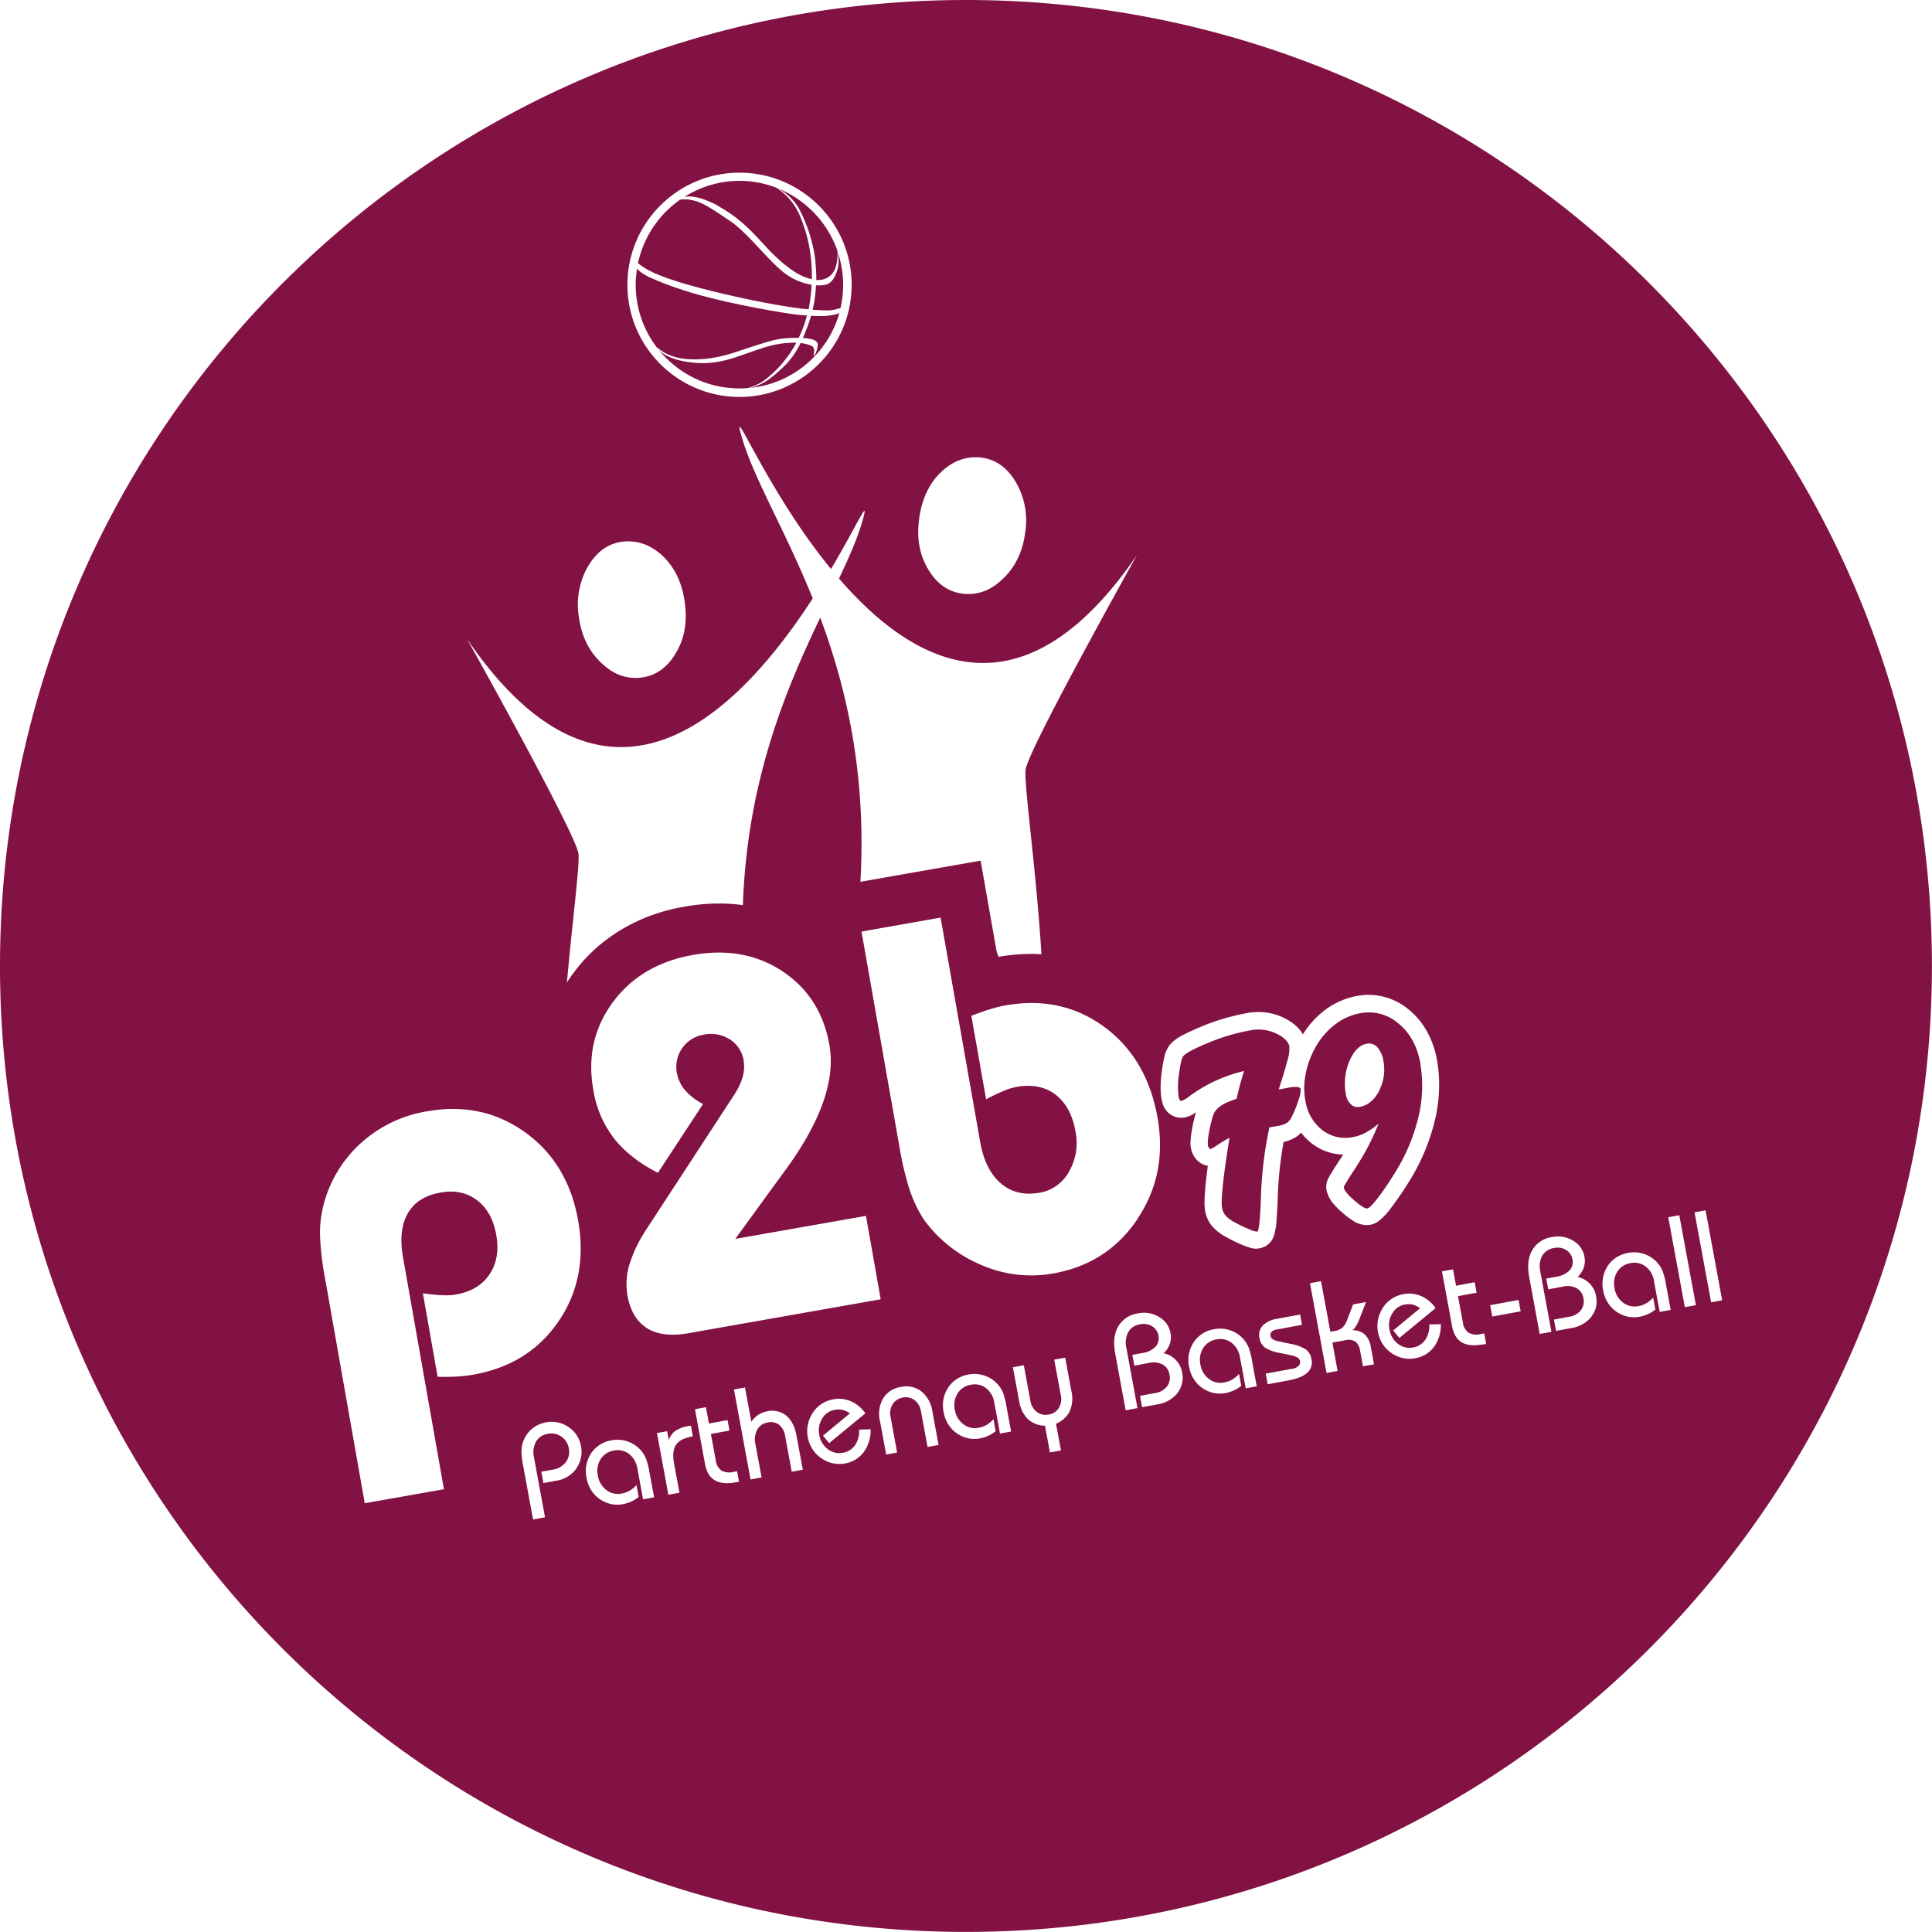 <?xml version="1.0" encoding="utf-8"?><svg xmlns="http://www.w3.org/2000/svg" id="Calque_2" viewBox="0 0 229.35 229.35" width="229.35" height="229.35"><defs><style>.cls-1{fill:#821243}</style></defs><g id="Calque_1-2" data-name="Calque_1"><g id="Logo_P2B79_-_LOGO_ROND_NOIR"><g id="Groupe_4"><path d="M85.3 24.49c2.85 1.56 4.42 3.53 5.91 5.1 1.49 1.56 2.98 2.75 4.17 3.23.34.14.67.25.99.32.02-.86-.02-1.72-.12-2.58-.16-1.52-.53-3.01-1.09-4.44a7.88 7.88 0 0 0-1.71-2.79c-.4-.4-.85-.75-1.32-1.06-1.35-.51-2.8-.8-4.33-.8-2.42 0-4.68.71-6.58 1.92.15-.05 1.44-.38 4.1 1.08ZM98.25 33.72c-.28.13-.78.19-1.38.15-.01.19-.03.39-.05.62-.05.77-.17 1.53-.35 2.28.57.04 1.15.07 1.72.08.45 0 .89-.07 1.32-.21.05-.01.17-.03.26-.06a12.162 12.162 0 0 0-.33-6.69c.1.5.13 1.02.09 1.53-.12.8-.48 1.93-1.29 2.31Z" class="cls-1"/><path d="M94.74 24.56a18 18 0 0 1 2.04 6.26c.07 1.05.14 1.64.12 2.41.57.05 1.09-.07 1.59-.45.92-.71.92-2.14.93-2.58v-.4c-1.17-3.4-3.79-6.13-7.12-7.45a6.16 6.16 0 0 1 2.43 2.21ZM76.21 31.6c1.21.82 2.66 1.32 4.05 1.77.47.16.94.3 1.42.43 5 1.42 11.09 2.58 13.45 2.83.28.04.57.06.86.09.08-.39.14-.77.19-1.17.08-.58.13-1.16.16-1.75a7.241 7.241 0 0 1-3.53-1.64c-2.06-1.76-4.15-4.59-6.12-5.91-1.96-1.32-3.15-2.15-4.26-2.42-.55-.16-1.13-.2-1.69-.13a12.36 12.36 0 0 0-5 7.53c.07.11.43.33.47.36ZM99.51 37.22c-.2.07-.41.13-.62.17-.59.11-1.19.15-1.79.13-.27 0-.54-.02-.82-.03-.12.43-.26.86-.42 1.28-.16.42-.34.88-.55 1.36.12 0 .24 0 .35.01.78.12 1.16.24 1.35.52s-.11 1.25-.29 1.47c-.18.23-.16.16-.16.16s.3-.98-.18-1.21c-.28-.13-.69-.28-1.34-.36-.47.95-1.1 1.96-2.11 2.91-1.74 1.64-2.45 1.91-3.18 2.21-.3.13-.5.18-.64.21 5.05-.54 9.18-4.12 10.53-8.88-.05.02-.1.04-.12.05Z" class="cls-1"/><path d="M91.52 44.51c1.23-1.1 2.24-2.39 3.02-3.82-.37-.02-.8 0-1.32.04-1.84.18-3.28.8-4.42 1.17-1.14.38-3.48 1.43-6.34 1.17-2.79-.26-4.14-1.16-4.44-1.87-.02-.02-.03-.04-.03-.04s.02.02.03.04c.15.17.86.88 2.34 1.24 1.69.4 4.14.3 6.87-.61 2.73-.9 4.4-1.48 5.49-1.61.7-.1 1.4-.12 2.1-.11.41-.85.74-1.74.98-2.66-.66-.04-1.32-.1-1.97-.2-2-.29-8.91-1.47-13.21-2.97-1.2-.39-2.38-.85-3.53-1.37-.43-.2-.83-.44-1.19-.74-.11-.09-.19-.2-.27-.31-.1.63-.17 1.27-.17 1.93 0 6.8 5.52 12.32 12.32 12.32.36 0 .71-.02 1.06-.05 1.01-.29 1.93-.83 2.67-1.57Z" class="cls-1"/><g id="Groupe_1"><path d="M154.03 129.04c-.38-.02-.75 0-1.12.09l-1.11.2c.46-1.42.8-2.55 1.02-3.39.18-.54.26-1.11.25-1.68-.11-.6-.63-1.13-1.57-1.57-.95-.45-2.02-.58-3.05-.38-1.74.31-3.43.82-5.06 1.5-1.68.7-2.65 1.22-2.92 1.56-.18.23-.35.92-.5 2.06-.15.89-.17 1.81-.06 2.71.01.17.06.33.15.47.06.07.15.09.23.07.36-.15.69-.35.98-.6 1.92-1.4 4.1-2.4 6.42-2.94-.17.51-.33 1.04-.47 1.58-.15.55-.29 1.11-.42 1.7-.15.06-.35.14-.59.23-1.23.44-1.96 1.02-2.19 1.74-.23.71-.4 1.44-.52 2.18-.09.45-.13.9-.12 1.35.02.13.07.26.15.36.08.09.14.13.21.12.27-.14.54-.3.79-.48.48-.32.96-.6 1.43-.86-.35 2.12-.61 3.93-.77 5.42-.16 1.49-.2 2.46-.12 2.9.05.33.2.65.41.91.3.32.65.59 1.04.78.57.32 1.15.6 1.76.85.3.15.62.25.96.29.21-.03.36-1.45.45-4.24.09-2.73.43-5.45 1-8.13l.9-.16c.41-.05.8-.17 1.16-.36.26-.19.46-.44.59-.73.33-.65.6-1.33.82-2.03.15-.39.24-.81.25-1.24-.02-.15-.15-.24-.39-.27ZM168.63 126.32c-.36-2.07-1.22-3.66-2.58-4.79a5.36 5.36 0 0 0-4.56-1.25c-1.12.2-2.17.68-3.06 1.38a8.78 8.78 0 0 0-2.35 2.82c-.52.95-.89 1.98-1.09 3.05-.2 1-.21 2.03-.04 3.04.18 1.4.89 2.67 1.99 3.56 1.03.81 2.37 1.12 3.65.86.52-.09 1.03-.27 1.5-.52.56-.3 1.08-.66 1.56-1.07-.71 1.78-1.59 3.48-2.63 5.08-1.02 1.56-1.52 2.38-1.5 2.48.07.37.49.89 1.27 1.56s1.29.98 1.54.93c.21-.04.6-.43 1.19-1.18s1.25-1.73 2-2.92c1.3-2.05 2.26-4.29 2.84-6.64.52-2.08.61-4.24.26-6.35Zm-4.92 3.19c-.57 1.09-1.34 1.72-2.3 1.89-.38.08-.77-.04-1.05-.31-.32-.32-.53-.74-.59-1.2-.25-1.32-.1-2.68.42-3.92.53-1.23 1.22-1.92 2.07-2.07.46-.09.93.07 1.24.41.39.46.64 1.02.72 1.61.24 1.21.06 2.47-.51 3.57Z" class="cls-1"/></g></g><path d="M114.67 0C51.34 0 0 51.34 0 114.67s51.34 114.67 114.67 114.67S229.34 178 229.34 114.67 178.01 0 114.67 0Zm20.37 144.7c-2.38 3.56-5.73 5.72-10.04 6.48-2.88.51-5.84.15-8.52-1.02a16.072 16.072 0 0 1-6.87-5.47 16.48 16.48 0 0 1-1.62-3.42c-.55-1.74-.96-3.53-1.25-5.33l-.15-.83-4.32-24.52 9.39-1.66 4.7 26.64c.39 2.21 1.21 3.84 2.45 4.91 1.24 1.06 2.78 1.43 4.61 1.11a4.913 4.913 0 0 0 3.49-2.52c.82-1.43 1.09-3.1.77-4.72-.35-1.99-1.14-3.45-2.37-4.4-1.23-.94-2.76-1.25-4.6-.93-.51.1-1.01.25-1.49.45-.74.31-1.46.65-2.16 1.03l-1.75-9.91c.75-.3 1.46-.55 2.14-.76.63-.2 1.27-.36 1.92-.48 4.43-.78 8.34.07 11.72 2.56 3.38 2.49 5.49 6.08 6.32 10.77.79 4.46 0 8.46-2.39 12.02ZM76.8 157.66c-1.22-.76-1.99-2.06-2.32-3.91-.2-1.22-.12-2.46.24-3.64.46-1.47 1.14-2.86 1.99-4.14l10.46-16.02c.43-.65.77-1.35.99-2.1.18-.63.22-1.29.12-1.94a3.642 3.642 0 0 0-1.63-2.52 4.2 4.2 0 0 0-3.13-.56 3.87 3.87 0 0 0-3.18 4.47c0 .02 0 .04.01.06.14.76.47 1.47.98 2.06.6.68 1.32 1.23 2.13 1.64l-5.36 8.17c-2.26-1.16-4-2.54-5.23-4.12a12.654 12.654 0 0 1-2.44-5.75c-.69-3.9.09-7.36 2.32-10.38 2.23-3.02 5.41-4.89 9.53-5.62 4.06-.71 7.6-.06 10.63 1.96 3.03 2.02 4.88 4.93 5.55 8.73.73 4.14-1 9.06-5.18 14.79l-.37.5-5.62 7.73 15.51-2.73 1.75 9.9-22.79 4.02c-2.09.37-3.74.17-4.96-.59Zm32.32-96.13c.31-2.24 1.14-4.09 2.59-5.49 1.45-1.37 3.08-1.93 4.84-1.71 1.71.22 3.07 1.23 4.09 2.99a9.046 9.046 0 0 1 1.05 5.98c-.31 2.24-1.18 4.04-2.64 5.41-1.45 1.41-3.03 1.98-4.79 1.76-1.76-.22-3.12-1.23-4.13-2.99-1.01-1.72-1.32-3.69-1.01-5.93ZM87.79 20.5c7.34 0 13.31 5.97 13.31 13.31s-5.97 13.31-13.31 13.31-13.31-5.97-13.31-13.31S80.45 20.5 87.79 20.5ZM69.77 67.3c1.01-1.76 2.38-2.77 4.09-2.99 1.76-.22 3.38.35 4.84 1.71 1.45 1.41 2.29 3.25 2.59 5.49.31 2.24 0 4.22-1.01 5.93-1.01 1.76-2.38 2.77-4.13 2.99-1.76.22-3.34-.35-4.79-1.76-1.45-1.36-2.33-3.17-2.64-5.41-.34-2.05.03-4.16 1.05-5.98Zm-15.55 96.11c-.71.04-1.47.05-2.27.03l-1.75-9.91c.99.13 1.78.21 2.38.23.52.02 1.04 0 1.55-.09 1.79-.31 3.12-1.11 3.98-2.39.86-1.28 1.13-2.85.8-4.69-.32-1.83-1.08-3.2-2.28-4.11-1.2-.91-2.64-1.21-4.33-.91-1.83.32-3.13 1.14-3.89 2.47-.76 1.33-.95 3.08-.56 5.27l4.85 27.48-9.4 1.66-4.68-26.52c-.35-1.76-.56-3.54-.63-5.33-.02-1.17.11-2.35.4-3.49.71-2.84 2.25-5.41 4.42-7.38 2.2-2 4.92-3.32 7.85-3.8 4.4-.78 8.29.05 11.68 2.49 3.39 2.44 5.49 5.93 6.29 10.46.8 4.53.03 8.53-2.32 11.97-2.35 3.45-5.73 5.56-10.14 6.34-.65.11-1.3.19-1.96.22Zm14.2 10.92c-.57.79-1.43 1.31-2.39 1.45l-1.52.28-.25-1.35 1.33-.24c.62-.08 1.19-.4 1.58-.9.35-.47.48-1.07.35-1.65-.09-.56-.41-1.06-.88-1.38-.46-.32-1.04-.44-1.59-.33-.59.08-1.11.42-1.42.93-.3.57-.39 1.24-.24 1.87l1.31 7.11-1.42.26-1.19-6.46c-.11-.55-.18-1.11-.18-1.67 0-.39.07-.77.2-1.13.21-.58.57-1.1 1.04-1.5.48-.4 1.06-.66 1.67-.77.93-.18 1.89.02 2.67.56.79.52 1.32 1.33 1.48 2.26.19.92-.01 1.88-.56 2.65Zm-.35-58.81c-.28.36-.53.74-.77 1.12.68-7.62 1.57-14.24 1.36-15.36-.51-2.71-13.22-25.43-13.22-25.43 17.08 25.02 32.76 7.95 41.04-4.81-3.31-8.2-7.06-14.34-8.45-19.24-1.34-4.73 2.96 6.4 10.62 15.75 3.16-5.33 4.61-8.79 3.75-5.77-.58 2.06-1.59 4.34-2.8 6.9 8.81 10.2 21.64 17.32 35.38-2.81 0 0-12.71 22.71-13.22 25.43-.27 1.43 1.26 11.93 1.87 21.98-.38-.02-.76-.04-1.14-.04-1.32 0-2.64.12-3.95.34-.08-.21-.15-.42-.23-.63l-1.9-10.78-5.74 1.01-8.53 1.5c.73-12.92-1.7-23.13-4.77-31.36-3.96 8.3-8.67 19.19-9.18 34.13-.94-.13-1.88-.2-2.83-.19-1.37 0-2.74.12-4.09.37-5.28.88-10.09 3.62-13.2 7.89Zm8.27 62.47-.67-3.65c-.1-.68-.45-1.31-.99-1.74-.52-.39-1.18-.54-1.82-.4-.64.1-1.21.47-1.56 1.02a2.59 2.59 0 0 0-.33 1.94c.1.69.47 1.31 1.02 1.73.53.4 1.21.55 1.86.4.32-.06.62-.17.9-.33.3-.18.58-.41.81-.67l.26 1.41c-.26.22-.56.41-.88.55-.32.15-.67.25-1.02.32-.35.06-.71.07-1.07.03-.35-.04-.69-.14-1.01-.28-.58-.25-1.08-.64-1.46-1.14-.39-.51-.64-1.11-.75-1.74-.22-1-.02-2.04.53-2.9.56-.84 1.44-1.4 2.44-1.56a3.66 3.66 0 0 1 2.02.18c.64.24 1.2.66 1.61 1.2.2.26.36.55.48.86.16.48.29.97.37 1.46l.57 3.07-1.32.24Zm5.72-7.44c-.9.17-1.51.5-1.83 1-.32.5-.39 1.23-.21 2.2l.64 3.45-1.31.24h-.01l-1.35-7.32 1.21-.22.2 1.08c.12-.44.39-.83.75-1.1.46-.31.98-.5 1.53-.58l.34-.06.23 1.27-.2.04Zm5.24 5.42c-1.03.19-1.85.11-2.45-.25-.6-.35-.98-.99-1.15-1.9l-1.2-6.53 1.3-.24.36 1.94 2.21-.41.23 1.24-2.21.41.58 3.13c.05.48.29.91.67 1.21a2 2 0 0 0 1.44.16l.42-.08.23 1.25-.43.08Zm6.69-1.25-.78-4.22c-.06-.53-.32-1.01-.72-1.36-.4-.29-.9-.39-1.38-.27-.52.08-.97.4-1.22.86-.28.53-.35 1.14-.21 1.71l.73 3.95-1.31.24-1.97-10.68 1.31-.24.75 4.06c.23-.32.51-.6.84-.82.31-.2.67-.34 1.03-.41.8-.19 1.64 0 2.28.51.61.51 1.02 1.31 1.22 2.4l.74 4.02-1.31.24Zm8.56-2.35c-.55.73-1.35 1.21-2.25 1.36-.65.12-1.32.06-1.94-.17-.63-.24-1.19-.63-1.63-1.15-.43-.52-.72-1.15-.84-1.81-.09-.5-.09-1.01.02-1.5.1-.49.3-.97.58-1.39.27-.42.63-.77 1.05-1.05.41-.27.88-.45 1.36-.54.71-.14 1.44-.06 2.1.22.7.31 1.3.81 1.73 1.44l-4.3 3.54-.73-.89 3.19-2.64a2.35 2.35 0 0 0-.84-.41c-.31-.07-.62-.08-.93-.02-.64.1-1.19.48-1.52 1.04a2.64 2.64 0 0 0-.34 1.94c.1.67.47 1.28 1.01 1.69.51.4 1.16.56 1.79.43a2.16 2.16 0 0 0 1.45-.91c.36-.54.52-1.19.47-1.84l1.37-.04c.04.96-.24 1.91-.81 2.7Zm7.56-.61-.78-4.23c-.08-.52-.35-.99-.76-1.32-.4-.3-.91-.41-1.4-.3-.49.08-.93.36-1.2.79-.28.45-.37.99-.25 1.5l.78 4.23-1.3.24-.74-3.99c-.22-.91-.08-1.87.38-2.68.47-.74 1.23-1.23 2.1-1.35.85-.2 1.74 0 2.43.52.72.6 1.19 1.44 1.31 2.37l.74 3.99-1.3.24Zm8.6-1.58-.67-3.65c-.09-.69-.45-1.31-.99-1.74-.51-.4-1.18-.54-1.81-.4-.64.1-1.21.47-1.56 1.02-.36.58-.47 1.27-.33 1.94.1.69.47 1.31 1.02 1.73.53.4 1.21.55 1.86.4.32-.06.62-.17.9-.33.3-.19.57-.41.81-.67l.26 1.41c-.26.22-.56.41-.88.55-.32.15-.67.25-1.02.32a3.528 3.528 0 0 1-2.07-.25c-.58-.25-1.08-.64-1.46-1.14-.39-.51-.64-1.11-.75-1.74-.22-1-.02-2.04.53-2.9.56-.84 1.44-1.4 2.44-1.56a3.66 3.66 0 0 1 2.02.18c.64.24 1.2.66 1.61 1.2.2.26.36.55.48.86.16.48.29.97.36 1.46l.57 3.07-1.32.24Zm8.29-2.66c-.35.68-.93 1.21-1.64 1.49l.59 3.17-1.31.24-.59-3.17c-.76 0-1.49-.3-2.05-.81-.56-.59-.91-1.34-1.02-2.14l-.74-3.99 1.3-.24.78 4.23c.08.52.35.99.77 1.32.4.3.91.41 1.4.3.5-.07.94-.36 1.2-.78.27-.45.36-.99.24-1.5l-.78-4.23 1.3-.24.74 3.99c.19.79.12 1.61-.2 2.36Zm12.78-2.14c-.62.74-1.49 1.22-2.45 1.35l-1.75.32-.25-1.34 1.76-.33c.56-.07 1.07-.34 1.43-.77.31-.41.43-.93.31-1.43-.07-.5-.36-.94-.8-1.19-.49-.26-1.07-.33-1.61-.2l-1.76.33-.24-1.28 1.25-.23c.56-.07 1.09-.33 1.49-.73.33-.34.46-.83.37-1.29a1.64 1.64 0 0 0-.75-1.14 1.94 1.94 0 0 0-1.43-.24c-.59.08-1.11.41-1.41.92-.3.57-.38 1.23-.23 1.86l1.32 7.17-1.4.26-1.25-6.78c-.23-1.28-.12-2.33.36-3.17.5-.84 1.35-1.42 2.33-1.55a3.45 3.45 0 0 1 2.53.42c.71.4 1.21 1.1 1.35 1.91.09.43.06.87-.08 1.28-.15.43-.4.81-.73 1.12 1.13.23 2 1.14 2.19 2.28.19.86-.02 1.76-.57 2.44Zm8.1-.59h-.01.01l-.68-3.64c-.09-.69-.45-1.31-.99-1.74-.52-.4-1.18-.54-1.82-.4-.64.1-1.21.47-1.56 1.02-.36.58-.47 1.27-.33 1.94.1.69.47 1.31 1.02 1.73.53.4 1.21.55 1.86.4.32-.06.62-.17.9-.33.3-.19.58-.41.81-.67l.26 1.41c-.27.22-.56.41-.88.55-.32.15-.67.25-1.02.32-.35.06-.71.07-1.07.03-.35-.04-.69-.14-1.01-.28-.57-.25-1.08-.64-1.46-1.14-.39-.51-.65-1.11-.75-1.74-.22-1-.02-2.04.54-2.9.56-.84 1.44-1.4 2.44-1.56.68-.13 1.38-.07 2.03.18.64.24 1.2.66 1.61 1.21.2.26.36.55.48.86.16.48.29.97.36 1.46l.57 3.07-1.3.24Zm1.31-16.55c-.32 0-.64-.06-.94-.17-.24-.07-.47-.16-.74-.27-.68-.28-1.34-.6-1.98-.96-.61-.32-1.15-.74-1.61-1.25-.45-.53-.75-1.18-.86-1.87-.05-.32-.07-.64-.07-.97.01-.84.07-1.67.17-2.51.06-.58.14-1.19.22-1.85-.31-.05-.61-.16-.87-.33-.22-.14-.41-.32-.57-.52-.3-.37-.49-.81-.57-1.28-.03-.17-.05-.35-.05-.53.02-.51.07-1.01.16-1.51.12-.74.28-1.46.5-2.18-.09.06-.18.12-.28.18-.33.21-.69.36-1.08.44-.13.02-.27.03-.4.03-.68 0-1.33-.31-1.76-.84-.2-.25-.35-.54-.44-.85-.05-.18-.1-.36-.13-.54-.08-.44-.11-.89-.11-1.34 0-.67.06-1.34.15-2 .07-.53.16-1.06.28-1.59.11-.53.32-1.03.64-1.47.44-.5.97-.9 1.57-1.18.58-.31 1.29-.63 2.16-1 1.76-.74 3.6-1.28 5.48-1.62.44-.08.88-.12 1.32-.12 1.02 0 2.04.22 2.96.66.62.28 1.18.66 1.67 1.13.26.26.48.55.66.86.66-1.07 1.5-2.01 2.48-2.78a8.924 8.924 0 0 1 3.95-1.78c.46-.08.92-.13 1.38-.13 1.78.01 3.49.66 4.83 1.81 1.77 1.47 2.87 3.59 3.29 6.01.16.94.25 1.89.24 2.85 0 1.46-.18 2.92-.53 4.34-.64 2.57-1.68 5.02-3.1 7.25-.66 1.07-1.37 2.1-2.13 3.1-.4.56-.88 1.06-1.42 1.49-.3.23-.65.38-1.02.45h-.07c-.11.02-.21.03-.32.03h-.02c-.59-.02-1.17-.2-1.65-.54-.41-.26-.8-.56-1.16-.88-.42-.35-.81-.74-1.16-1.15-.34-.4-.59-.87-.74-1.38-.06-.19-.08-.39-.08-.59 0-.3.06-.61.19-.88.05-.12.1-.21.15-.3.09-.18.2-.36.34-.58.27-.44.66-1.05 1.17-1.82.05-.08.11-.17.16-.25a6.3 6.3 0 0 1-3.79-1.37c-.45-.36-.86-.78-1.21-1.24a2.9 2.9 0 0 1-.62.54c-.45.27-.94.47-1.45.57-.39 2.13-.62 4.29-.69 6.45-.04 1.16-.09 2.1-.15 2.84-.03.63-.14 1.24-.31 1.85-.11.32-.28.62-.52.86a2.136 2.136 0 0 1-1.53.66h-.02Zm6 14.71c-.44.42-1.19.73-2.23.92l-2.47.46-.23-1.25.02-.02 3.16-.58c.27-.03.52-.15.71-.33.15-.14.22-.36.18-.56a.649.649 0 0 0-.29-.43c-.27-.14-.56-.24-.85-.29l-1.35-.28c-.6-.09-1.18-.31-1.69-.63-.35-.28-.57-.68-.63-1.11-.13-.53.01-1.08.38-1.49.48-.45 1.08-.73 1.73-.81l2.71-.5.22 1.22-3.06.57c-.21.03-.4.12-.55.27-.12.14-.16.32-.12.5.03.16.13.29.26.37.21.12.44.21.68.25l1.42.3c.65.1 1.28.33 1.84.67.35.27.58.67.65 1.12.15.59-.03 1.22-.48 1.64Zm6.61-.74-.34-1.85c-.04-.42-.24-.82-.56-1.1-.35-.21-.77-.27-1.17-.16l-1.56.28.62 3.37-1.31.24v.02l-1.97-10.68 1.31-.24 1.11 6.01.58-.11c.32-.05.63-.19.87-.4.27-.3.48-.66.6-1.05l.65-1.69 1.53-.28-.75 1.94c-.11.31-.25.6-.42.88-.11.2-.26.38-.44.53.54-.03 1.06.15 1.47.5.4.42.66.96.72 1.53l.37 2.01-1.32.24Zm8.43-2.32c-.55.73-1.35 1.21-2.25 1.35a3.568 3.568 0 0 1-1.94-.17c-.63-.24-1.19-.63-1.63-1.15a3.85 3.85 0 0 1-.83-1.81c-.09-.5-.09-1.01.02-1.5.1-.49.3-.97.58-1.39.27-.42.63-.77 1.05-1.05.41-.27.88-.45 1.36-.54.71-.14 1.44-.06 2.1.22.7.31 1.3.81 1.73 1.44l-4.3 3.54-.73-.89 3.19-2.64c-.25-.19-.54-.34-.84-.42-.3-.07-.62-.08-.93-.02-.64.1-1.19.48-1.52 1.04a2.64 2.64 0 0 0-.34 1.94c.11.67.47 1.28 1.01 1.69.51.4 1.16.56 1.79.43.58-.09 1.1-.42 1.44-.9.36-.54.53-1.19.48-1.83l1.37-.04c.04.96-.25 1.92-.81 2.71Zm5.75-.29c-1.03.19-1.85.11-2.45-.25-.6-.35-.98-.99-1.15-1.9l-1.2-6.52v-.01l1.31-.23.36 1.94 2.21-.41.23 1.24-2.21.41.58 3.13c.05.48.29.91.67 1.21a2 2 0 0 0 1.44.16l.42-.08.23 1.25-.43.08Zm1.17-3.31-.25-1.35 3.37-.62.25 1.35-3.37.62Zm11.77.03c-.62.74-1.49 1.22-2.45 1.35l-1.75.32-.25-1.34 1.76-.33c.56-.07 1.07-.34 1.43-.77.31-.41.43-.93.31-1.43-.07-.5-.36-.93-.8-1.19-.49-.26-1.07-.33-1.61-.2l-1.76.33-.24-1.28 1.26-.23c.56-.08 1.09-.33 1.49-.73.33-.34.46-.83.37-1.29a1.64 1.64 0 0 0-.75-1.14 1.94 1.94 0 0 0-1.43-.24c-.59.08-1.11.41-1.42.92-.3.57-.38 1.23-.23 1.86l1.32 7.17-1.4.26h.01l-1.25-6.78c-.23-1.28-.12-2.33.36-3.17.5-.84 1.35-1.41 2.32-1.55a3.45 3.45 0 0 1 2.53.42c.71.4 1.21 1.1 1.35 1.91.09.43.06.87-.08 1.28-.15.43-.4.81-.73 1.12 1.13.23 2 1.14 2.19 2.28.19.86-.02 1.76-.57 2.44Zm8.1-.59h-.01.01l-.67-3.64c-.09-.69-.45-1.31-.99-1.74-.52-.39-1.18-.54-1.81-.4-.64.1-1.21.47-1.56 1.02-.36.58-.47 1.27-.33 1.94.1.69.47 1.31 1.02 1.73.53.4 1.21.55 1.86.4.32-.06.62-.17.9-.33.3-.18.58-.41.81-.67l.26 1.41c-.26.22-.56.41-.88.55-.32.15-.67.25-1.02.32-.35.06-.71.07-1.07.03-.35-.04-.69-.14-1.01-.28-.58-.25-1.08-.64-1.46-1.14-.39-.51-.65-1.11-.75-1.74-.22-1-.02-2.04.53-2.9.56-.84 1.44-1.4 2.44-1.56a3.66 3.66 0 0 1 2.02.18c.64.24 1.2.66 1.61 1.2.2.26.36.55.48.86.16.48.29.97.36 1.46l.57 3.07-1.31.24Zm2.99-.55-1.97-10.68 1.31-.24 1.97 10.68-1.31.24Zm1.15-11.26 1.31-.24 1.97 10.68-1.31.24-1.97-10.68Z" class="cls-1"/></g></g></svg>